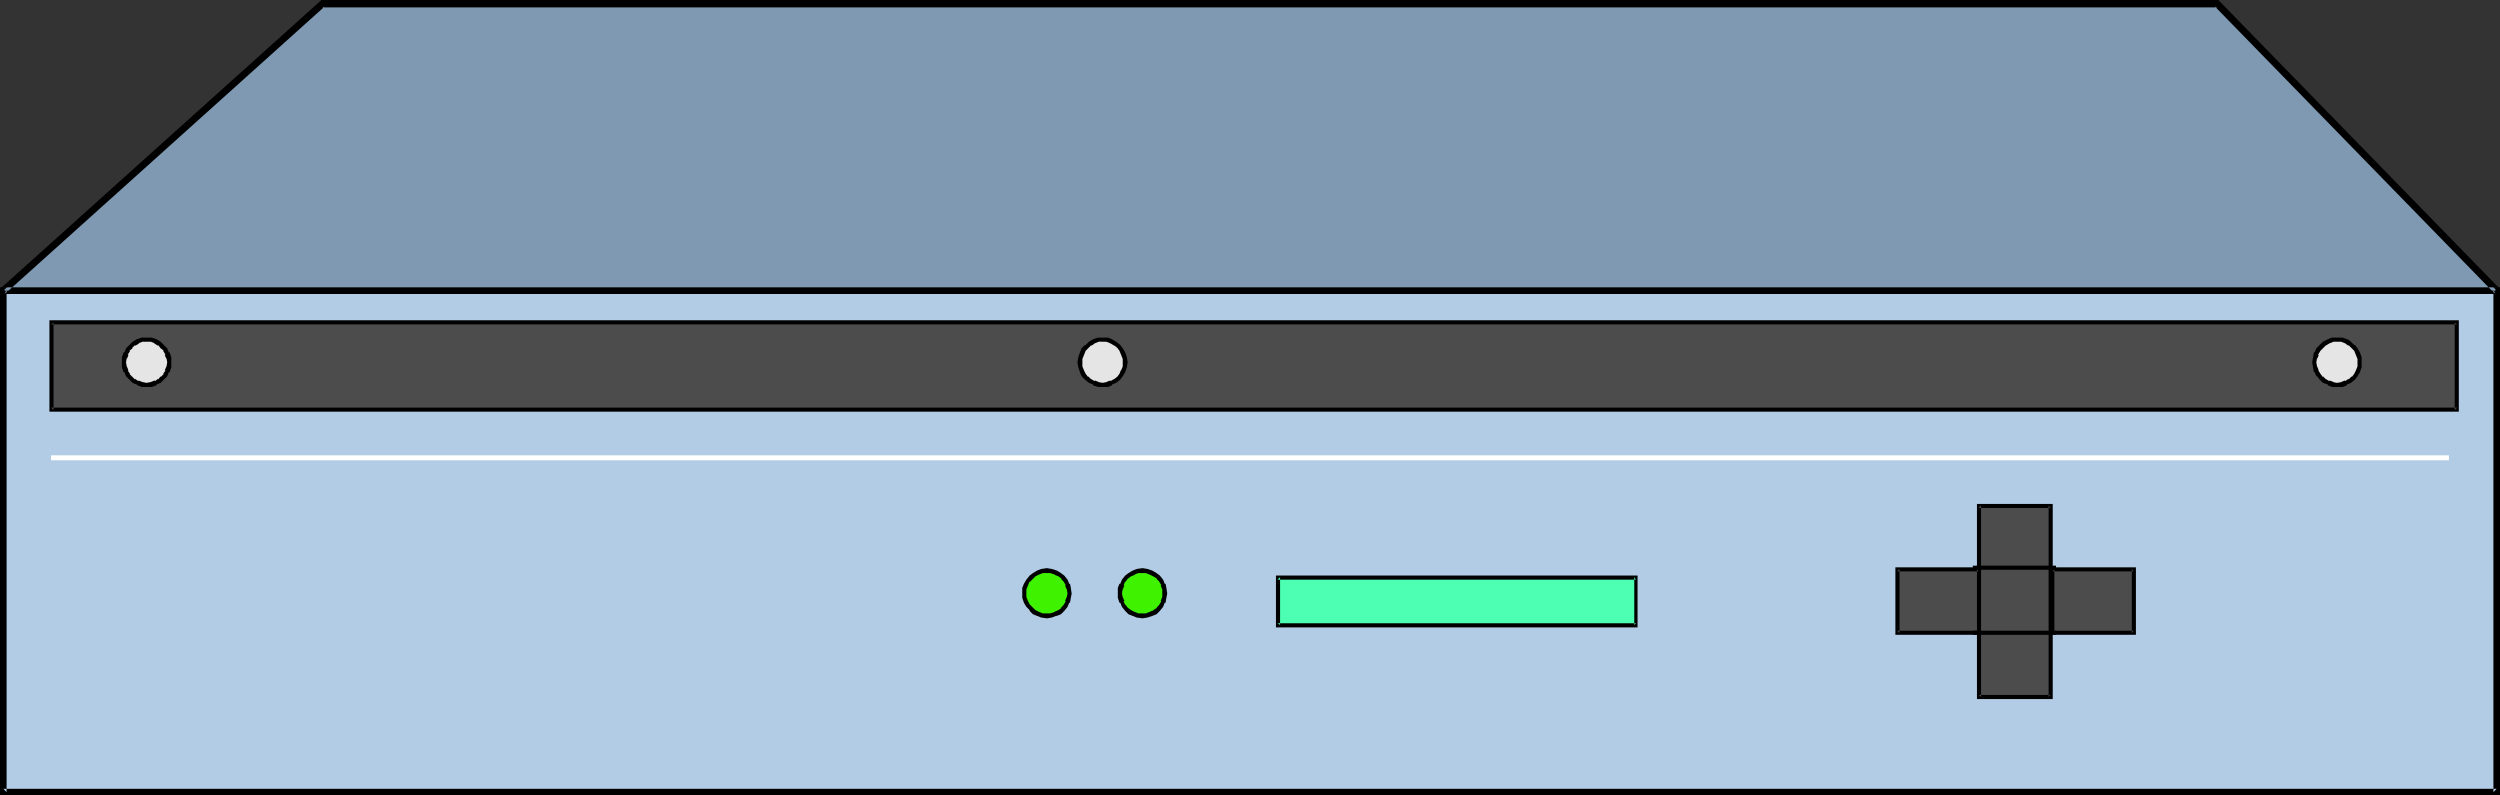 <?xml version="1.0" encoding="UTF-8" standalone="no"?>
<svg
   version="1.0"
   width="129.766mm"
   height="41.285mm"
   id="svg27"
   sodipodi:docname="CASE DCP3555.wmf"
   xmlns:inkscape="http://www.inkscape.org/namespaces/inkscape"
   xmlns:sodipodi="http://sodipodi.sourceforge.net/DTD/sodipodi-0.dtd"
   xmlns="http://www.w3.org/2000/svg"
   xmlns:svg="http://www.w3.org/2000/svg">
  <rect width="100%" height="100%" fill="#333333" stroke="none"/>
  <sodipodi:namedview
     id="namedview27"
     pagecolor="#ffffff"
     bordercolor="#000000"
     borderopacity="0.25"
     inkscape:showpageshadow="2"
     inkscape:pageopacity="0.0"
     inkscape:pagecheckerboard="0"
     inkscape:deskcolor="#d1d1d1"
     inkscape:document-units="mm" />
  <defs
     id="defs1">
    <pattern
       id="WMFhbasepattern"
       patternUnits="userSpaceOnUse"
       width="6"
       height="6"
       x="0"
       y="0" />
  </defs>
  <path
     style="fill:#b2cce5;fill-opacity:1;fill-rule:evenodd;stroke:none"
     d="M 489.809,155.393 V 57.021 H 0.646 v 98.373 z"
     id="path1" />
  <path
     style="fill:#000000;fill-opacity:1;fill-rule:evenodd;stroke:none"
     d="M 490.455,156.04 V 56.375 H 0 V 156.04 h 490.455 l -0.646,-1.292 H 0.646 l 0.646,0.646 V 57.021 L 0.646,57.667 H 489.809 l -0.646,-0.646 v 98.373 l 0.646,-0.646 z"
     id="path2" />
  <path
     style="fill:#7f99b2;fill-opacity:1;fill-rule:evenodd;stroke:none"
     d="M 435.027,0.808 489.809,57.021 H 0.646 L 63.186,0.808 Z"
     id="path3" />
  <path
     style="fill:#000000;fill-opacity:1;fill-rule:evenodd;stroke:none"
     d="m 435.027,1.454 -0.485,-0.162 54.782,56.213 0.485,-1.131 H 0.646 L 1.131,57.505 63.67,1.292 63.186,1.454 H 435.027 V 0 h -371.841 -0.162 l -0.162,0.162 -0.162,0.162 L 0.162,56.536 v 0 L 0,56.698 v 0.162 0.162 0.162 0.162 l 0.162,0.162 0.162,0.162 H 0.485 0.646 489.809 h 0.162 0.162 l 0.162,-0.162 v -0.162 l 0.162,-0.162 v -0.162 -0.162 l -0.162,-0.162 V 56.536 L 435.512,0.323 435.35,0.162 435.188,0 h -0.162 z"
     id="path4" />
  <path
     style="fill:#4cffb2;fill-opacity:1;fill-rule:evenodd;stroke:none"
     d="m 320.937,122.603 v -9.369 h -70.296 v 9.369 z"
     id="path5" />
  <path
     style="fill:#000000;fill-opacity:1;fill-rule:evenodd;stroke:none"
     d="m 321.26,123.087 v -10.176 h -70.942 v 10.176 h 70.942 l -0.323,-0.808 h -70.296 l 0.485,0.323 v -9.369 l -0.485,0.485 h 70.296 l -0.323,-0.485 v 9.369 l 0.323,-0.323 z"
     id="path6" />
  <path
     style="fill:#4c4c4c;fill-opacity:1;fill-rule:evenodd;stroke:none"
     d="M 402.222,136.656 V 99.18 H 388.163 V 136.656 Z"
     id="path7" />
  <path
     style="fill:#000000;fill-opacity:1;fill-rule:evenodd;stroke:none"
     d="M 402.707,137.14 V 98.857 H 387.84 V 137.14 h 14.867 l -0.485,-0.808 h -14.059 l 0.485,0.323 V 99.18 l -0.485,0.485 h 14.059 l -0.323,-0.485 V 136.656 l 0.323,-0.323 z"
     id="path8" />
  <path
     style="fill:#4c4c4c;fill-opacity:1;fill-rule:evenodd;stroke:none"
     d="m 388.163,124.218 v -12.599 h -15.998 v 12.599 z"
     id="path9" />
  <path
     style="fill:#000000;fill-opacity:1;fill-rule:evenodd;stroke:none"
     d="m 388.486,124.541 v -13.246 h -16.645 v 13.246 h 16.645 l -0.323,-0.808 h -15.998 l 0.485,0.485 v -12.599 l -0.485,0.485 h 15.998 l -0.323,-0.485 v 12.599 l 0.323,-0.485 z"
     id="path10" />
  <path
     style="fill:#4c4c4c;fill-opacity:1;fill-rule:evenodd;stroke:none"
     d="m 418.544,124.218 v -12.599 h -15.837 v 12.599 z"
     id="path11" />
  <path
     style="fill:#000000;fill-opacity:1;fill-rule:evenodd;stroke:none"
     d="m 419.028,124.541 v -13.246 h -16.806 v 13.246 h 16.806 l -0.485,-0.808 h -15.837 l 0.323,0.485 v -12.599 l -0.323,0.485 h 15.837 l -0.323,-0.485 v 12.599 l 0.323,-0.485 z"
     id="path12" />
  <path
     style="fill:#4c4c4c;fill-opacity:1;fill-rule:evenodd;stroke:none"
     d="M 482.052,80.443 V 63.32 H 10.019 v 17.122 z"
     id="path13" />
  <path
     style="fill:#000000;fill-opacity:1;fill-rule:evenodd;stroke:none"
     d="M 482.375,80.766 V 62.836 H 9.696 V 80.766 H 482.375 l -0.323,-0.808 H 10.019 l 0.485,0.485 V 63.32 l -0.485,0.323 H 482.052 l -0.485,-0.323 v 17.122 l 0.485,-0.485 z"
     id="path14" />
  <path
     style="fill:#ffffff;fill-opacity:1;fill-rule:evenodd;stroke:none"
     d="M 10.019,90.296 H 480.436 V 89.327 H 10.019 Z"
     id="path15" />
  <path
     style="fill:#e5e5e5;fill-opacity:1;fill-rule:evenodd;stroke:none"
     d="m 216.221,66.551 -0.808,0.162 -0.808,0.323 -0.808,0.323 -0.646,0.646 -0.485,0.646 -0.485,0.646 -0.323,0.808 v 0.969 0.969 l 0.323,0.808 0.485,0.646 0.485,0.646 0.646,0.646 0.808,0.323 0.808,0.323 h 0.808 0.97 l 0.808,-0.323 0.808,-0.323 0.646,-0.646 0.485,-0.646 0.485,-0.646 0.323,-0.808 v -0.969 -0.969 l -0.323,-0.808 -0.485,-0.646 -0.485,-0.646 -0.646,-0.646 -0.808,-0.323 -0.808,-0.323 z"
     id="path16" />
  <path
     style="fill:#000000;fill-opacity:1;fill-rule:evenodd;stroke:none"
     d="m 216.221,66.228 v 0 h -0.808 l -0.97,0.323 -0.808,0.485 v 0 l -0.646,0.646 h -0.162 l -0.646,0.646 -0.323,0.808 v 0 l -0.323,0.969 -0.162,0.969 0.162,0.969 0.323,0.969 v 0 l 0.323,0.808 0.646,0.646 0.808,0.646 0.808,0.323 v 0.162 l 0.97,0.323 h 0.808 v 0 h 1.131 l 0.808,-0.323 v -0.162 l 0.808,-0.323 0.808,-0.646 0.485,-0.646 0.485,-0.808 v 0 l 0.323,-0.969 0.162,-0.969 -0.162,-0.969 -0.323,-0.969 v 0 l -0.485,-0.808 -0.485,-0.646 -0.808,-0.646 -0.808,-0.485 v 0 l -0.808,-0.323 h -1.131 v 0.808 h 0.97 -0.162 l 0.808,0.323 v 0 l 0.808,0.485 -0.162,-0.162 0.808,0.646 -0.162,-0.162 0.485,0.646 v 0 l 0.323,0.808 v 0 l 0.323,0.808 v -0.323 0.969 0.969 -0.162 l -0.323,0.808 v -0.162 l -0.323,0.808 -0.485,0.646 0.162,-0.162 -0.808,0.646 0.162,-0.162 -0.808,0.485 v -0.162 l -0.808,0.323 h 0.162 l -0.97,0.162 h 0.162 l -0.97,-0.162 h 0.162 l -0.808,-0.323 v 0.162 l -0.808,-0.485 0.162,0.162 -0.646,-0.646 v 0.162 l -0.485,-0.646 v 0 l -0.323,-0.646 v 0 l -0.323,-0.808 v 0.162 -0.969 -0.969 0.323 l 0.323,-0.808 v 0 l 0.323,-0.808 v 0 l 0.485,-0.485 v 0 l 0.646,-0.646 v 0.162 l 0.646,-0.485 v 0 l 0.808,-0.323 h -0.162 0.97 -0.162 z"
     id="path17" />
  <path
     style="fill:#3ff200;fill-opacity:1;fill-rule:evenodd;stroke:none"
     d="m 205.393,111.941 h -0.97 l -0.808,0.323 -0.808,0.485 -0.485,0.485 -0.646,0.646 -0.323,0.808 -0.323,0.808 -0.162,0.969 0.162,0.808 0.323,0.808 0.323,0.808 0.646,0.646 0.485,0.485 0.808,0.485 0.808,0.323 h 0.97 0.808 l 0.97,-0.323 0.646,-0.485 0.646,-0.485 0.646,-0.646 0.323,-0.808 0.323,-0.808 v -0.808 -0.969 l -0.323,-0.808 -0.323,-0.808 -0.646,-0.646 -0.646,-0.485 -0.646,-0.485 -0.97,-0.323 z"
     id="path18" />
  <path
     style="fill:#000000;fill-opacity:1;fill-rule:evenodd;stroke:none"
     d="m 205.393,111.457 v 0 l -1.131,0.162 -0.808,0.323 v 0 l -0.808,0.485 -0.646,0.485 -0.646,0.808 -0.485,0.808 v 0 l -0.323,0.808 v 1.131 0 0.808 l 0.323,0.969 0.485,0.808 v 0 l 0.646,0.646 v 0.162 l 0.646,0.646 0.808,0.323 v 0 l 0.808,0.323 1.131,0.162 v 0 l 0.97,-0.162 0.808,-0.323 h 0.162 l 0.808,-0.323 0.646,-0.646 0.646,-0.808 0.323,-0.808 h 0.162 l 0.162,-0.969 0.162,-0.808 v 0 l -0.162,-1.131 -0.162,-0.808 h -0.162 l -0.323,-0.808 -0.646,-0.808 v 0 l -0.646,-0.485 v 0 l -0.808,-0.485 -0.97,-0.323 -0.97,-0.162 v 0.969 h 0.808 -0.162 l 0.97,0.323 h -0.162 l 0.808,0.323 v 0 l 0.646,0.485 h -0.162 l 0.646,0.646 -0.162,-0.162 0.485,0.808 h -0.162 l 0.323,0.808 v -0.162 l 0.162,0.969 v -0.162 l -0.162,0.969 v -0.162 l -0.323,0.808 h 0.162 l -0.485,0.808 0.162,-0.162 -0.646,0.646 h 0.162 l -0.646,0.485 v 0 l -0.808,0.323 h 0.162 l -0.97,0.323 h 0.162 -0.808 v 0 h -0.97 0.162 l -0.808,-0.323 v 0 l -0.646,-0.323 v 0 l -0.485,-0.485 v 0 l -0.646,-0.646 v 0 l -0.323,-0.646 v 0 l -0.323,-0.808 v 0.162 -0.969 0.162 -0.969 0.162 l 0.323,-0.808 v 0 l 0.323,-0.808 v 0.162 l 0.646,-0.646 0.485,-0.485 v 0 l 0.646,-0.323 v 0 l 0.808,-0.323 h -0.162 0.97 v 0 z"
     id="path19" />
  <path
     style="fill:#3ff200;fill-opacity:1;fill-rule:evenodd;stroke:none"
     d="m 224.139,111.941 h -0.97 l -0.808,0.323 -0.646,0.485 -0.646,0.485 -0.646,0.646 -0.323,0.808 -0.323,0.808 v 0.969 0.808 l 0.323,0.808 0.323,0.808 0.646,0.646 0.646,0.485 0.646,0.485 0.808,0.323 h 0.97 0.97 l 0.646,-0.323 0.808,-0.485 0.646,-0.485 0.646,-0.646 0.323,-0.808 0.323,-0.808 v -0.808 -0.969 l -0.323,-0.808 -0.323,-0.808 -0.646,-0.646 -0.646,-0.485 -0.808,-0.485 -0.646,-0.323 z"
     id="path20" />
  <path
     style="fill:#000000;fill-opacity:1;fill-rule:evenodd;stroke:none"
     d="m 224.139,111.457 -1.131,0.162 -0.808,0.323 v 0 l -0.808,0.485 v 0 l -0.646,0.485 v 0 l -0.646,0.808 -0.323,0.808 h -0.162 l -0.323,0.808 v 1.131 0 0.808 l 0.323,0.969 h 0.162 l 0.323,0.808 0.646,0.808 0.646,0.646 0.808,0.323 v 0 l 0.808,0.323 1.131,0.162 0.97,-0.162 0.97,-0.323 v 0 l 0.808,-0.323 0.646,-0.646 0.646,-0.808 0.323,-0.808 h 0.162 l 0.162,-0.969 0.162,-0.808 v 0 l -0.162,-1.131 -0.162,-0.808 h -0.162 l -0.323,-0.808 -0.646,-0.808 v 0 l -0.646,-0.485 v 0 l -0.808,-0.485 v 0 l -0.97,-0.323 -0.97,-0.162 v 0.969 h 0.97 -0.323 l 0.808,0.323 v 0 l 0.646,0.323 v 0 l 0.808,0.485 h -0.162 l 0.646,0.646 -0.162,-0.162 0.485,0.808 h -0.162 l 0.323,0.808 v -0.162 0.969 -0.162 0.969 -0.162 l -0.323,0.808 h 0.162 l -0.485,0.808 0.162,-0.162 -0.646,0.646 h 0.162 l -0.808,0.485 h 0.162 l -0.808,0.323 v 0 l -0.808,0.323 h 0.323 -0.97 -0.97 0.162 l -0.808,-0.323 v 0 l -0.646,-0.323 v 0 l -0.646,-0.485 v 0 l -0.485,-0.646 v 0.162 l -0.323,-0.808 h 0.162 l -0.323,-0.808 v 0.162 l -0.162,-0.969 v 0.162 l 0.162,-0.969 v 0.162 l 0.323,-0.808 h -0.162 l 0.323,-0.808 v 0.162 l 0.485,-0.646 v 0 l 0.646,-0.485 v 0 l 0.808,-0.323 h -0.162 l 0.808,-0.323 h -0.162 0.97 z"
     id="path21" />
  <path
     style="fill:#e5e5e5;fill-opacity:1;fill-rule:evenodd;stroke:none"
     d="m 458.459,66.551 -0.808,0.162 -0.808,0.323 -0.808,0.323 -0.646,0.646 -0.485,0.646 -0.485,0.646 -0.323,0.808 v 0.969 0.969 l 0.323,0.808 0.485,0.646 0.485,0.646 0.646,0.646 0.808,0.323 0.808,0.323 h 0.808 0.97 l 0.808,-0.323 0.808,-0.323 0.646,-0.646 0.485,-0.646 0.323,-0.646 0.323,-0.808 0.162,-0.969 -0.162,-0.969 -0.323,-0.808 -0.323,-0.646 -0.485,-0.646 -0.646,-0.646 -0.808,-0.323 -0.808,-0.323 z"
     id="path22" />
  <path
     style="fill:#000000;fill-opacity:1;fill-rule:evenodd;stroke:none"
     d="m 458.459,66.228 h -0.97 l -0.808,0.323 v 0 l -0.97,0.485 -0.646,0.646 -0.646,0.646 -0.323,0.808 h -0.162 l -0.162,0.969 -0.162,0.969 0.162,0.969 0.162,0.969 h 0.162 l 0.323,0.808 h 0.162 l 0.485,0.646 v 0 l 0.646,0.646 0.97,0.323 v 0.162 l 0.808,0.323 h 0.97 1.131 l 0.808,-0.323 v -0.162 l 0.808,-0.323 0.808,-0.646 0.485,-0.646 0.485,-0.808 v 0 l 0.323,-0.969 v -0.969 -0.969 l -0.323,-0.969 v 0 l -0.485,-0.808 -0.485,-0.646 h -0.162 l -0.646,-0.646 v 0 l -0.646,-0.485 h -0.162 l -0.808,-0.323 h -1.131 v 0.808 h 0.97 -0.162 l 0.808,0.323 v 0 l 0.646,0.485 v -0.162 l 0.646,0.646 v 0 l 0.485,0.485 v 0 l 0.323,0.808 v 0 l 0.323,0.808 v -0.323 0.969 0.969 -0.162 l -0.323,0.808 v 0 l -0.323,0.646 v 0 l -0.485,0.646 v -0.162 l -0.646,0.646 v -0.162 l -0.646,0.485 v -0.162 l -0.808,0.323 h 0.162 l -0.97,0.162 -0.808,-0.162 h 0.162 l -0.808,-0.323 v 0.162 l -0.808,-0.485 0.162,0.162 -0.646,-0.646 v 0.162 l -0.485,-0.646 v 0 l -0.485,-0.808 0.162,0.162 -0.323,-0.808 v 0.162 l -0.162,-0.969 0.162,-0.969 v 0.323 l 0.323,-0.808 h -0.162 l 0.485,-0.808 v 0 l 0.485,-0.485 0.646,-0.646 -0.162,0.162 0.808,-0.485 v 0 l 0.808,-0.323 h -0.162 0.808 z"
     id="path23" />
  <path
     style="fill:#e5e5e5;fill-opacity:1;fill-rule:evenodd;stroke:none"
     d="m 28.765,66.551 -0.808,0.162 -0.97,0.323 -0.646,0.323 -0.646,0.646 -0.646,0.646 -0.323,0.646 -0.323,0.808 v 0.969 0.969 l 0.323,0.808 0.323,0.646 0.646,0.646 0.646,0.646 0.646,0.323 0.97,0.323 h 0.808 0.97 l 0.808,-0.323 0.646,-0.323 0.646,-0.646 0.646,-0.646 0.323,-0.646 0.323,-0.808 v -0.969 -0.969 l -0.323,-0.808 -0.323,-0.646 -0.646,-0.646 -0.646,-0.646 -0.646,-0.323 -0.808,-0.323 z"
     id="path24" />
  <path
     style="fill:#000000;fill-opacity:1;fill-rule:evenodd;stroke:none"
     d="m 28.926,66.228 h -0.162 -0.97 l -0.97,0.323 -0.808,0.485 v 0 l -0.646,0.646 v 0 l -0.646,0.646 -0.323,0.808 h -0.162 l -0.323,0.969 v 0.969 0.969 l 0.323,0.969 h 0.162 l 0.323,0.808 0.646,0.646 0.646,0.646 0.808,0.323 0.162,0.162 0.808,0.323 h 0.97 0.162 0.808 l 0.97,-0.323 v -0.162 l 0.808,-0.323 0.646,-0.646 v 0 l 0.646,-0.646 0.323,-0.808 h 0.162 l 0.323,-0.969 v -0.969 -0.969 l -0.323,-0.969 h -0.162 l -0.323,-0.808 -0.646,-0.646 -0.646,-0.646 -0.808,-0.485 -0.97,-0.323 h -0.808 l -0.162,0.808 h 0.808 v 0 l 0.808,0.323 h -0.162 l 0.808,0.485 v -0.162 l 0.485,0.646 0.646,0.485 h -0.162 l 0.485,0.808 h -0.162 l 0.323,0.808 V 70.105 l 0.162,0.969 -0.162,0.969 v -0.162 l -0.323,0.808 h 0.162 l -0.485,0.646 h 0.162 l -0.646,0.646 v -0.162 l -0.485,0.646 v -0.162 l -0.646,0.485 V 74.628 L 29.573,74.951 v 0 l -0.808,0.162 v 0 L 27.957,74.951 v 0 l -0.808,-0.323 v 0.162 L 26.502,74.305 v 0.162 l -0.646,-0.646 0.162,0.162 -0.646,-0.646 h 0.162 l -0.485,-0.646 h 0.162 l -0.323,-0.808 v 0.162 l -0.162,-0.969 0.162,-0.969 v 0.323 l 0.323,-0.808 h -0.162 l 0.485,-0.808 h -0.162 l 0.646,-0.485 h -0.162 l 0.646,-0.646 v 0.162 l 0.808,-0.485 h -0.162 l 0.808,-0.323 v 0 h 0.808 v 0 z"
     id="path25" />
  <path
     style="fill:#000000;fill-opacity:1;fill-rule:evenodd;stroke:none"
     d="m 387.032,111.78 h 16.322 v -0.808 h -16.322 z"
     id="path26" />
  <path
     style="fill:#000000;fill-opacity:1;fill-rule:evenodd;stroke:none"
     d="m 387.032,124.541 h 16.322 v -0.808 h -16.322 z"
     id="path27" />
</svg>
